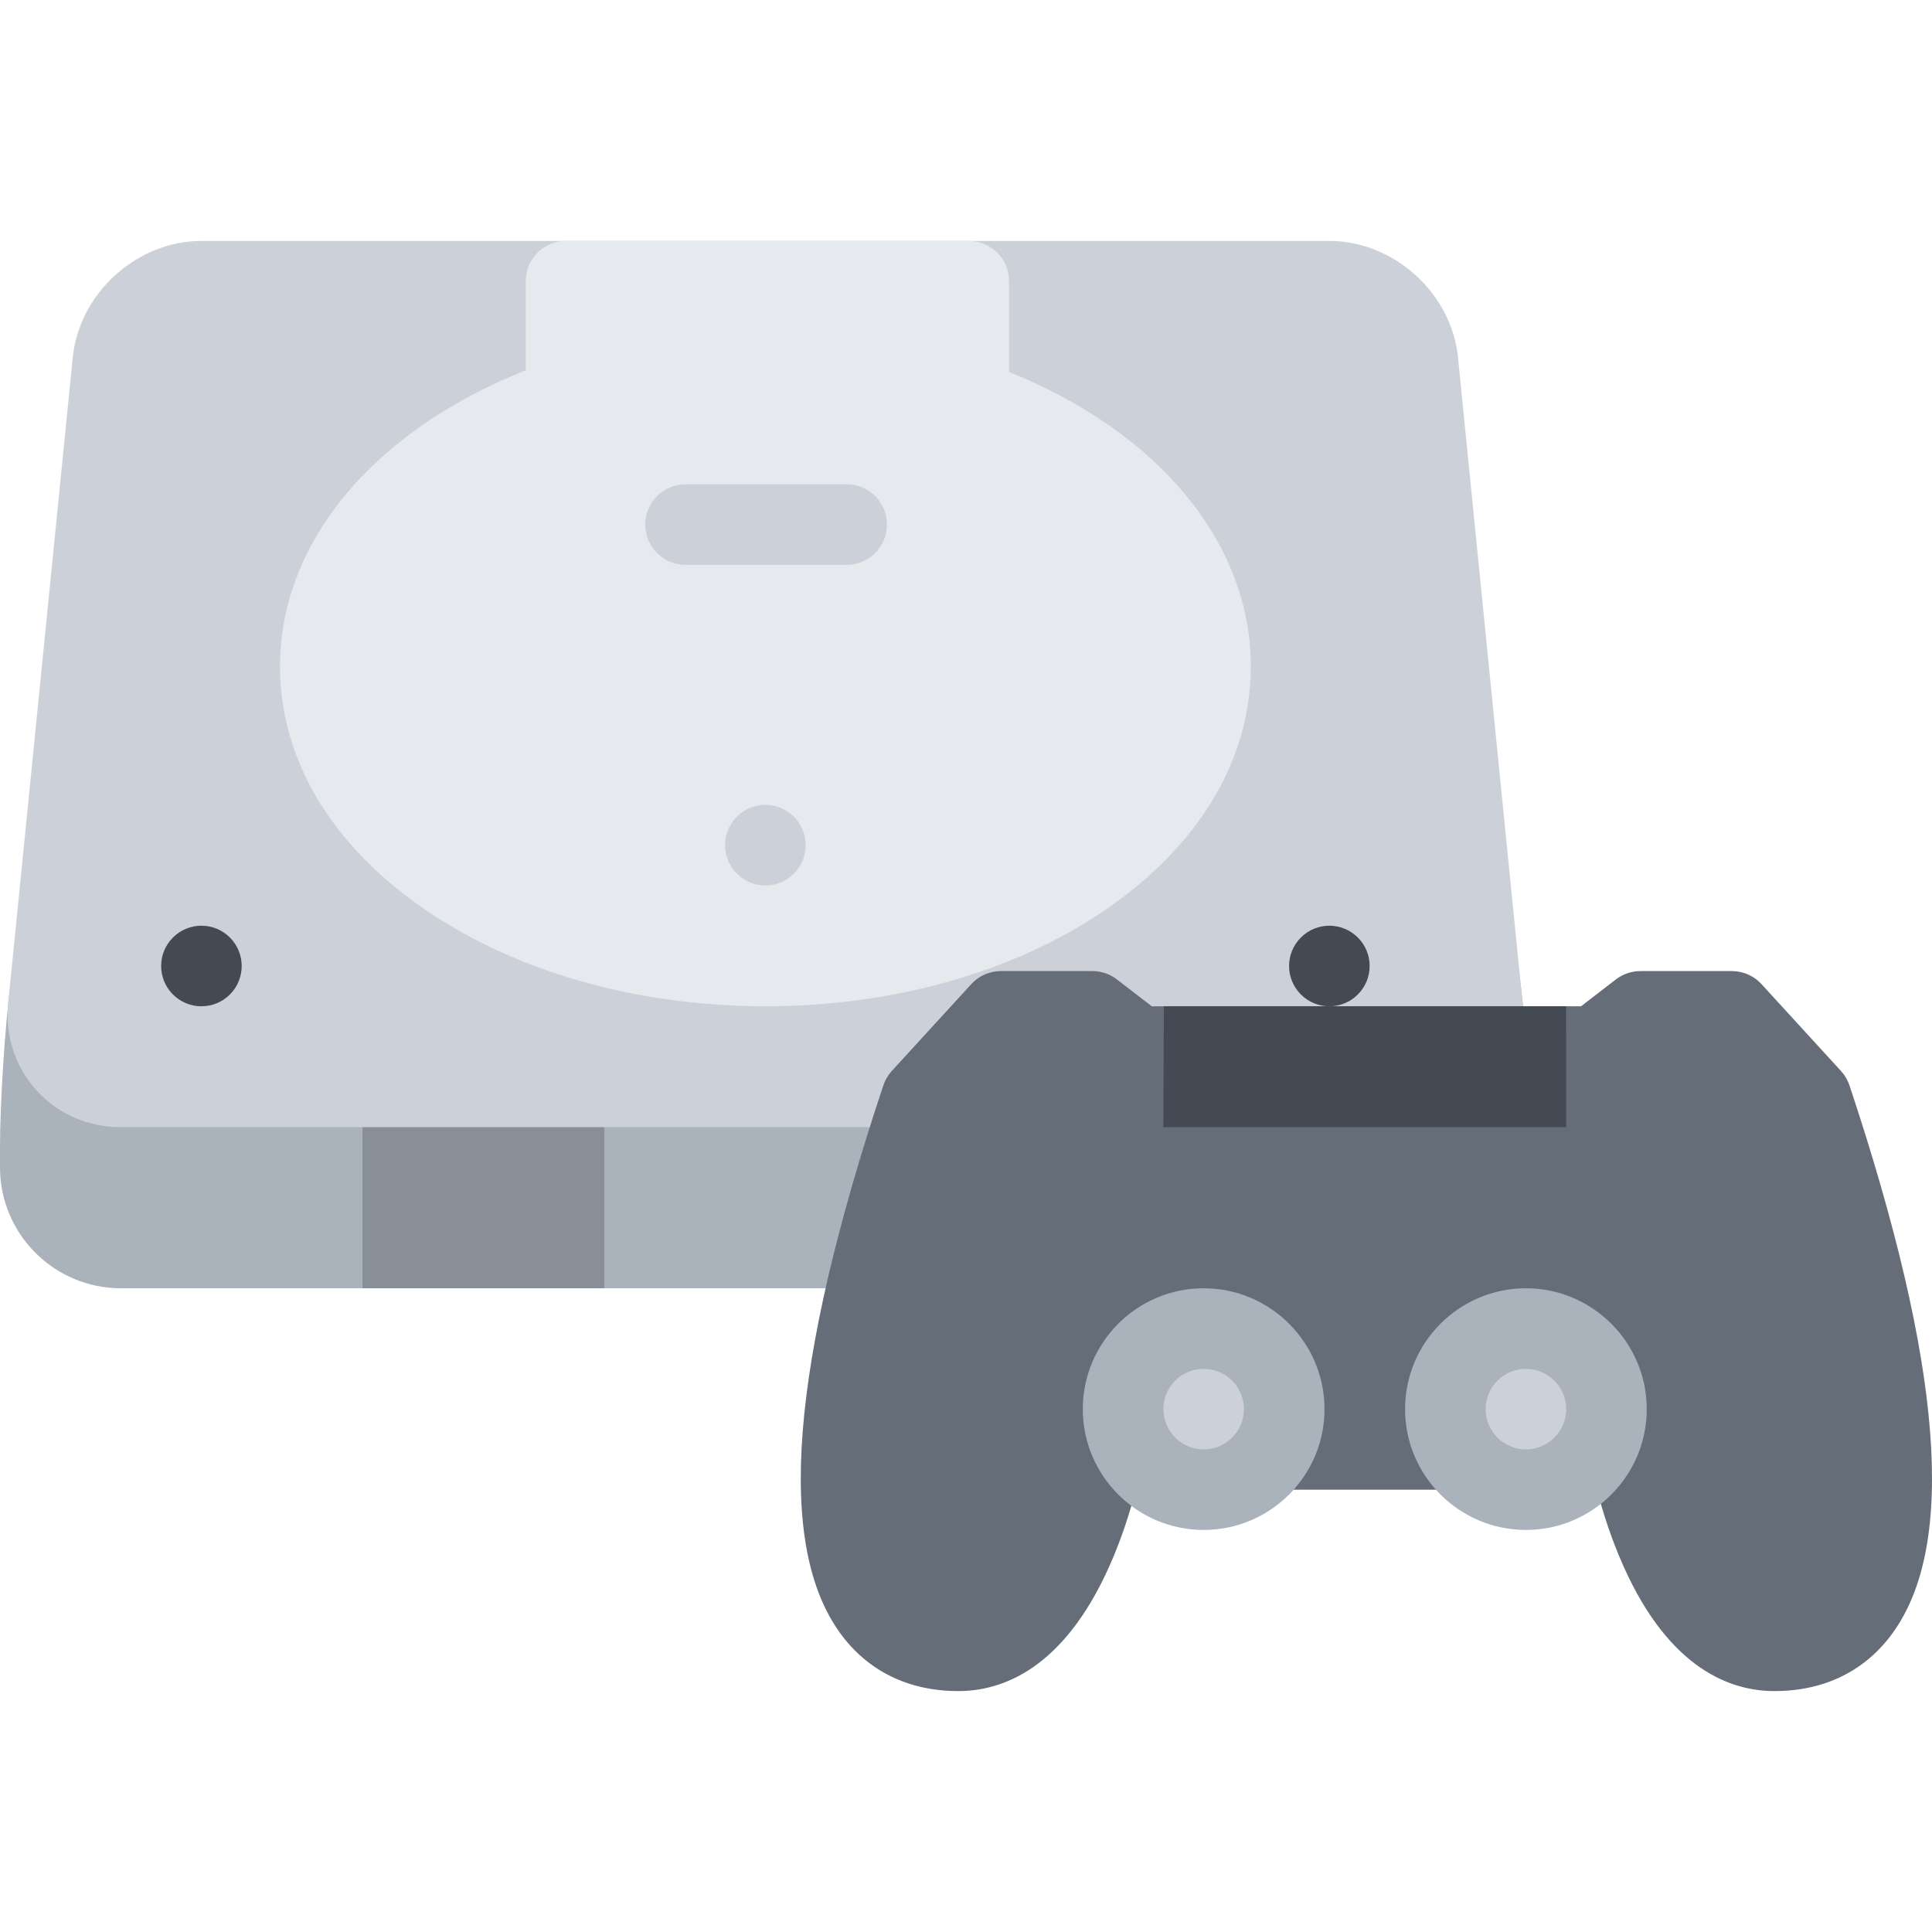 <?xml version="1.0" encoding="iso-8859-1"?>
<!-- Generator: Adobe Illustrator 19.0.0, SVG Export Plug-In . SVG Version: 6.00 Build 0)  -->
<svg version="1.1" id="Layer_1" xmlns="http://www.w3.org/2000/svg" xmlns:xlink="http://www.w3.org/1999/xlink" x="0px" y="0px"
	 viewBox="0 0 511.988 511.988" style="enable-background:new 0 0 511.988 511.988;" xml:space="preserve">
<path style="fill:#AAB2BC;" d="M402.83,259.698L386.956,137.03c-2.202-17.093-17.437-30.483-34.671-30.483H53.373
	c-17.233,0-32.459,13.39-34.663,30.483L2.812,260.479C1.265,272.525,0,292.227,0,304.368v5c0,17.671,14.367,32.03,32.03,32.03
	h341.599c17.671,0,32.029-14.359,32.029-32.03v-5.781C405.658,291.446,404.392,271.744,402.83,259.698z"/>
<path style="fill:#CCD1D9;" d="M403.486,265.713l-17.107-171.01c-1.703-17.015-17-30.858-34.094-30.858H53.373
	c-17.093,0-32.389,13.843-34.092,30.858L2.18,265.713c-0.867,8.688,1.789,16.938,7.476,23.233c5.695,6.281,13.64,9.75,22.375,9.75
	H373.63c8.734,0,16.687-3.469,22.374-9.75C401.69,282.65,404.346,274.4,403.486,265.713z"/>
<path style="fill:#E6E9ED;" d="M331.473,176.606c0-32.655-24.343-62.045-64.061-78.044V74.524c0-5.898-4.78-10.68-10.671-10.68
	H149.987c-5.898,0-10.671,4.781-10.671,10.68V98.14c-17.789,7.031-32.952,16.937-44.163,28.905
	c-13.71,14.656-20.96,31.796-20.96,49.561c0,24.875,13.945,47.952,39.265,64.998c24.022,16.172,55.764,25.062,89.372,25.062
	s65.349-8.89,89.379-25.062C317.521,224.558,331.473,201.481,331.473,176.606z"/>
<g>
	<path style="fill:#434A54;" d="M60.928,248.448c4.164,4.172,4.164,10.922,0,15.094c-4.172,4.171-10.929,4.171-15.101,0
		c-4.164-4.172-4.164-10.922,0-15.094C49.998,244.276,56.756,244.276,60.928,248.448z"/>
	<path style="fill:#434A54;" d="M359.832,248.448c4.172,4.172,4.172,10.922,0,15.094c-4.172,4.171-10.922,4.171-15.094,0
		c-4.171-4.172-4.171-10.922,0-15.094C348.91,244.276,355.66,244.276,359.832,248.448z"/>
</g>
<g>
	<path style="fill:#CCD1D9;" d="M210.376,231.527c-4.172,4.171-10.929,4.171-15.093,0c-4.172-4.172-4.172-10.937,0-15.109
		c4.164-4.156,10.921-4.156,15.093,0C214.548,220.59,214.548,227.355,210.376,231.527z"/>
	<path style="fill:#CCD1D9;" d="M224.368,149.685h-42.702c-5.891,0-10.671-4.766-10.671-10.671c0-5.89,4.781-10.671,10.671-10.671
		h42.702c5.898,0,10.68,4.781,10.68,10.671C235.047,144.92,230.266,149.685,224.368,149.685z"/>
</g>
<rect x="96.074" y="298.695" style="opacity:0.2;fill:#080808;enable-background:new    ;" width="64.05" height="42.702"/>
<path style="fill:#656D78;" d="M490.125,287.649c-0.484-1.421-1.25-2.733-2.266-3.843l-21.047-22.999
	c-2.016-2.219-4.874-3.469-7.874-3.469h-24.202c-2.359,0-4.656,0.781-6.531,2.219l-9.219,7.108H305.224l-9.234-7.108
	c-1.859-1.438-4.156-2.219-6.516-2.219h-24.217c-2.992,0-5.852,1.25-7.875,3.469l-21.047,22.999
	c-1.016,1.109-1.781,2.422-2.257,3.843c-24.664,74.123-28.421,121.574-11.5,145.043c7.297,10.109,18.148,15.453,31.382,15.453
	c11.493,0,27.764-5.719,39.983-33c3.344-7.453,5.625-14.874,7.062-20.374h122.184c1.438,5.5,3.734,12.921,7.078,20.374
	c12.219,27.281,28.483,33,39.967,33c13.234,0,24.094-5.344,31.375-15.453C518.546,409.224,514.78,361.772,490.125,287.649z"/>
<path style="fill:#CCD1D9;" d="M340.317,373.429c0,11.781-9.547,21.343-21.343,21.343c-11.797,0-21.359-9.562-21.359-21.343
	c0-11.797,9.562-21.359,21.359-21.359C330.77,352.069,340.317,361.632,340.317,373.429z"/>
<path style="fill:#AAB2BC;" d="M318.974,405.442c-17.656,0-32.031-14.358-32.031-32.014s14.375-32.03,32.031-32.03
	c17.655,0,32.029,14.374,32.029,32.03C351.004,391.084,336.63,405.442,318.974,405.442z M318.974,362.757
	c-5.891,0-10.672,4.781-10.672,10.672c0,5.875,4.781,10.672,10.672,10.672s10.671-4.797,10.671-10.672
	C329.645,367.538,324.865,362.757,318.974,362.757z"/>
<path style="fill:#CCD1D9;" d="M425.721,373.429c0,11.781-9.562,21.343-21.344,21.343c-11.796,0-21.357-9.562-21.357-21.343
	c0-11.797,9.562-21.359,21.357-21.359C416.158,352.069,425.721,361.632,425.721,373.429z"/>
<path style="fill:#AAB2BC;" d="M404.377,405.442c-17.67,0-32.029-14.358-32.029-32.014s14.359-32.03,32.029-32.03
	c17.656,0,32.016,14.374,32.016,32.03C436.392,391.084,422.033,405.442,404.377,405.442z M404.377,362.757
	c-5.89,0-10.687,4.781-10.687,10.672c0,5.875,4.797,10.672,10.687,10.672c5.875,0,10.672-4.797,10.672-10.672
	C415.049,367.538,410.252,362.757,404.377,362.757z"/>
<polygon style="fill:#434A54;" points="415.017,266.666 308.428,266.666 308.303,298.696 415.049,298.696 "/>
<g>
</g>
<g>
</g>
<g>
</g>
<g>
</g>
<g>
</g>
<g>
</g>
<g>
</g>
<g>
</g>
<g>
</g>
<g>
</g>
<g>
</g>
<g>
</g>
<g>
</g>
<g>
</g>
<g>
</g>
</svg>
